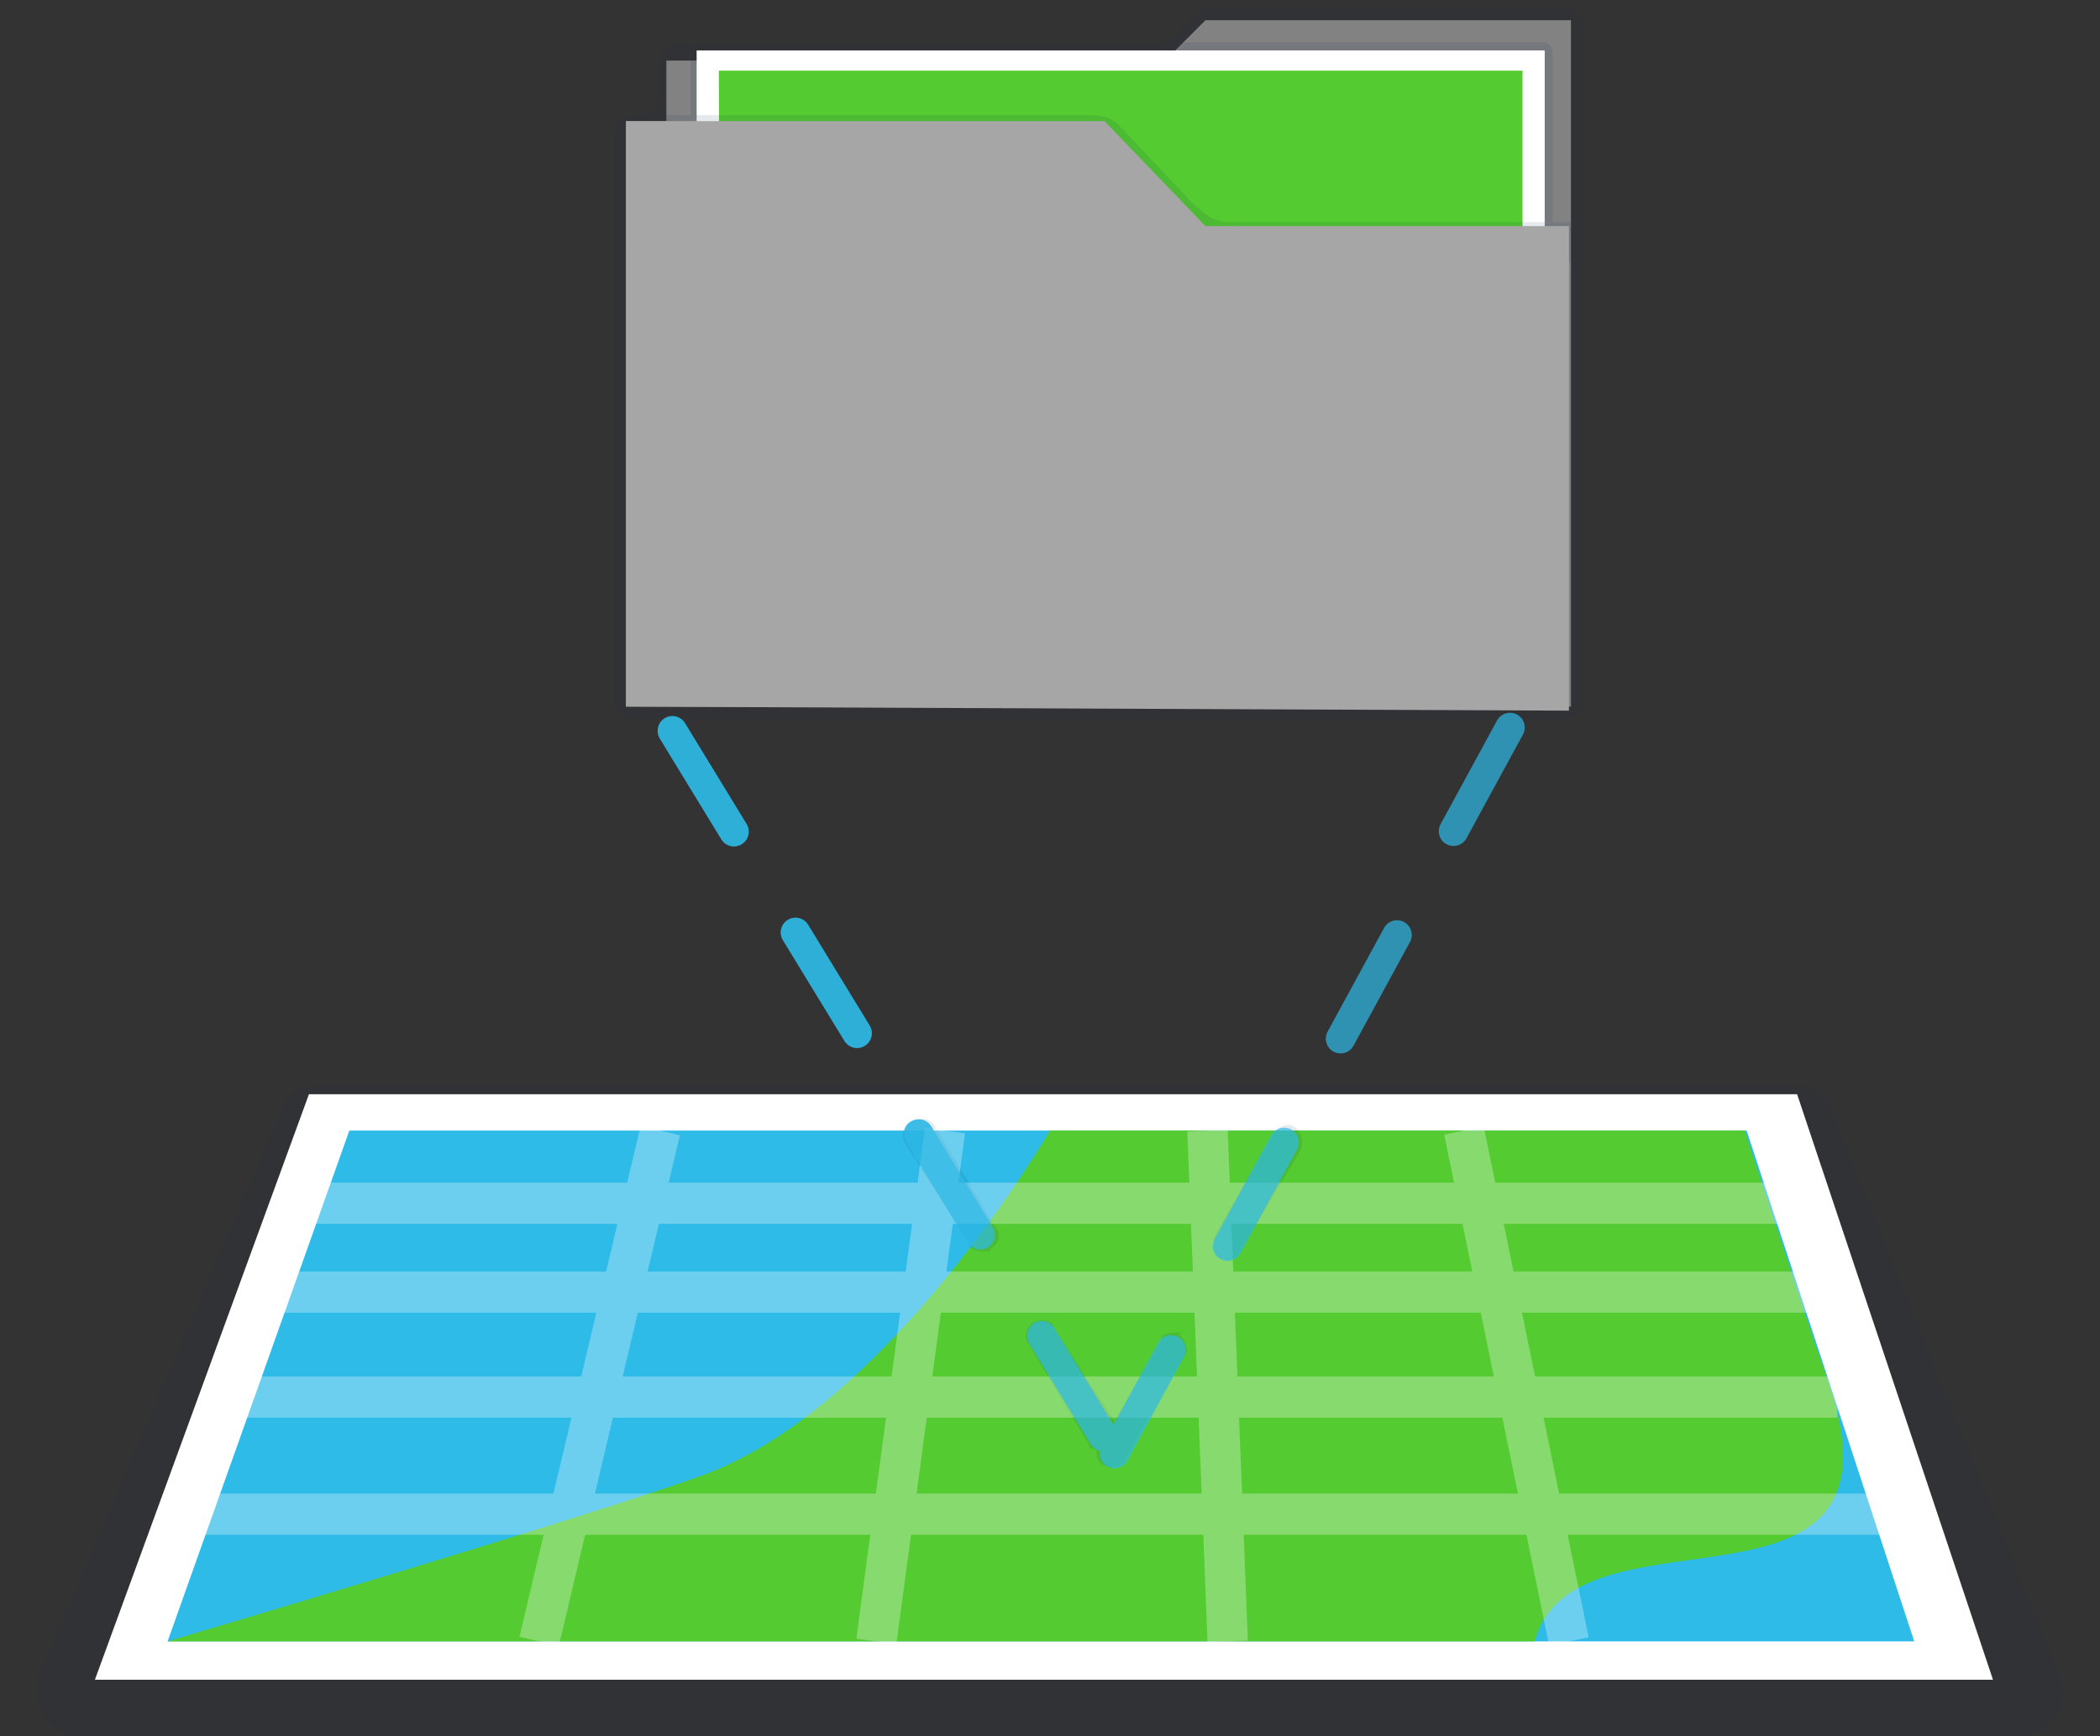 <svg id="Layer_1" xmlns="http://www.w3.org/2000/svg" viewBox="0 0 104 86" width="104" height="86"><rect x="0" y="0" width="104" height="86" fill="#333333" stroke="none"/><style>.st0{opacity:5.000000e-02;fill:#002050;} .st1{fill:#828282;} .st2{opacity:0.1;fill:#002050;} .st3{opacity:5.000000e-02;} .st4{fill:#002050;} .st5{opacity:0.1;fill:#FFFFFF;enable-background:new ;} .st6{fill:#FFFFFF;} .st7{fill:none;stroke:#2EBBE8;stroke-width:1.46;stroke-linecap:round;stroke-miterlimit:10;stroke-opacity:0.7;stroke-dasharray:5.85,5.85,5.85;} .st8{fill:#2EBBE8;} .st9{fill:#54CB30;} .st10{opacity:0.46;} .st11{opacity:0.3;} .st12{fill:none;stroke:#FFFFFF;stroke-width:2;stroke-miterlimit:10;} .st13{fill:none;stroke:#FFFFFF;stroke-width:2.04;stroke-miterlimit:10;} .st14{fill:#A6A6A6;}</style><path class="st0" d="M59.4.6l-.8.8c-.5.5-1 .8-1.8.8h-23c-.6 0-1.2.3-1.2 1v1.5c0 .7-.6 1-1.2 1s-1 .3-1 1v28.2c0 .4.5.7 1 .7h46c.6 0 1-.4 1-.8V1.4c0-.7-.4-1-1-1H60.8c-.4 0-1.3-.2-1.6 0z"/><title>offline_access</title><path class="st1" d="M59.7 1l-2 2H33v3h-2v29h46.8V1z"/><path class="st2" d="M58.2 2.5l.3-.4h18c.2 0 .4.3.4.6V11h-.5L58.2 2.4z"/><path class="st3 st4" d="M100 86H4c-1.6 0-2.7-1.7-2-3.2l12-28c.5-1 1.2-1 2.2-1h72.2c1 0 2 0 2.2 1L102 83c.6 1.4-.5 3-2 3z"/><path class="st5" d="M29.6 66.7L34.2 77h9.3L39 67.4z"/><path class="st6" d="M98.7 83.2h-94l10.6-29H89z"/><path class="st7" d="M33.3 36.2l23.2 38"/><path class="st8" d="M94.8 81.3H8.3l9-25.3h69.2z"/><path class="st9" d="M90.6 68.6l-.7-2L86.4 56H52s-7.8 13.5-17 17c-5.4 2-26.7 8.3-26.7 8.3H76c2-7.3 18.8 0 14.6-12.7z"/><path class="st2" d="M58.5 66c-.4 0-1 0-1 .4l-2.3 4-3-4.6c0-.4-.6-.5-1-.3s-.5.7-.3 1l3 5c0 .2.2.3.4.3 0 .3 0 .6.4.8.4.2 1 0 1-.3l3-5.2c.2-.2 0-.7-.3-1zM49 62c-.4 0-1 0-1-.4l-3.2-5c-.2-.4 0-1 .3-1 .5-.3 1-.2 1.2.2l3 5c.3.3.2.8-.2 1zM60.4 62.3c.4.2 1 0 1-.3l3-5c.2-.5 0-1-.3-1.2-.3-.2-.8 0-1 .3l-3 5.2c0 .4 0 1 .4 1z"/><g class="st10 st11"><path class="st12" d="M26.7 81.3l6-25.3M43.4 81.3L46.8 56M60.8 81.3l-1-25.3M77.7 81.3L72.5 56"/><path class="st13" d="M15 59.6h73.3M13 64h76.5M11.8 69.2H91M10 75h83.4"/></g><path class="st6" d="M34.5 32h42V2.5h-42z"/><path class="st9" d="M35.7 32h39.7V3.5H35.6z"/><path class="st2" d="M33 5.7h20.7c.7 0 1.3 0 1.8.6L59 10c.8.7 1 1 2 1h16.8V13L31 12.6V6h2v-.3z"/><path class="st14" d="M31 35V6h23.7l5 5.2h18v24z"/><path class="st7" d="M55.2 72L74.8 36M55.2 72L74.8 36M33.3 36.2l23.2 38M33.3 36.2l23.2 38"/><path class="st2" d="M34.2 3h.3v2.7h-.3z"/></svg>